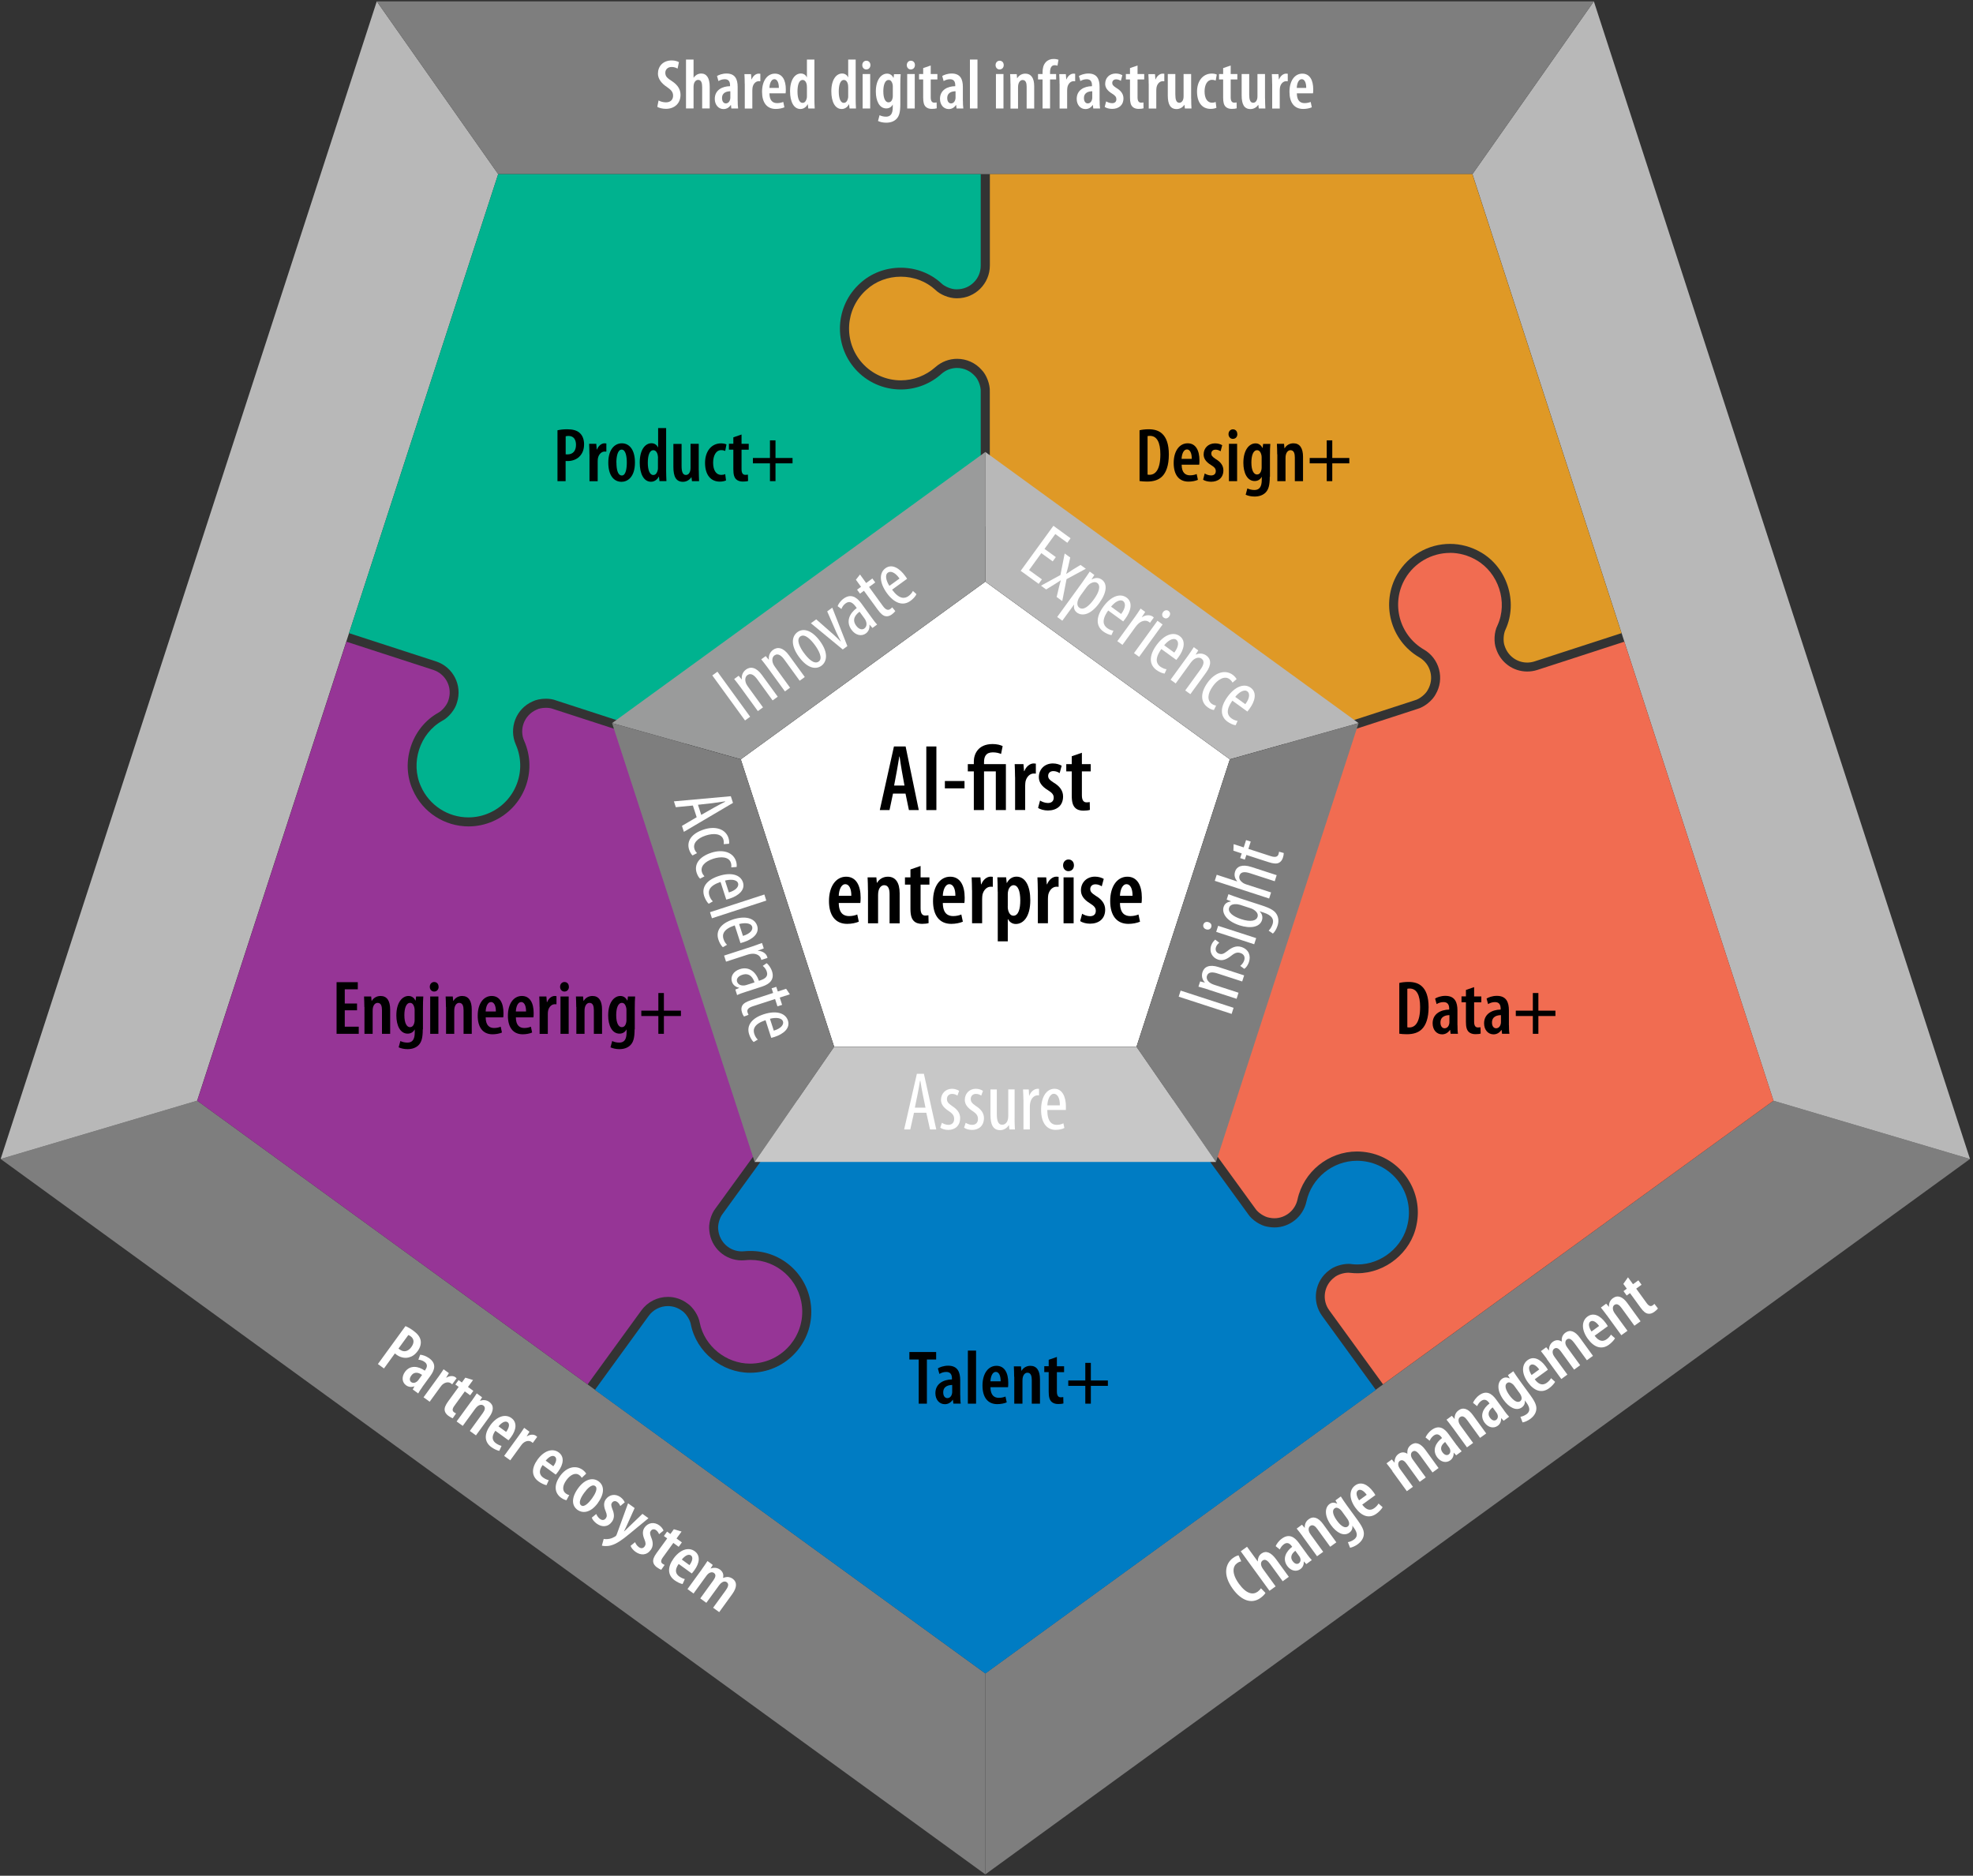 <?xml version="1.0" encoding="UTF-8"?><svg id="Layer_1" xmlns="http://www.w3.org/2000/svg" viewBox="0 0 334.66 318.15"><rect x="0" y="0" width="334.66" height="318.15" fill="#333333" stroke="none"/><defs><style>.cls-1{fill:#000;}.cls-1,.cls-2,.cls-3,.cls-4,.cls-5,.cls-6,.cls-7,.cls-8,.cls-9,.cls-10,.cls-11{stroke-width:0px;}.cls-2{fill:#9a9b9b;}.cls-3{fill:#007cc3;}.cls-4{fill:#f16c51;}.cls-5{fill:#df9926;}.cls-6{fill:#00b28f;}.cls-7{fill:#c7c7c7;}.cls-8{fill:#b8b8b8;}.cls-9{fill:#963596;}.cls-10{fill:#fff;}.cls-11{fill:#7e7e7e;}</style></defs><polygon class="cls-11" points=".11 196.58 33.44 186.69 167.13 283.83 167.13 317.92 .11 196.58"/><polygon class="cls-11" points="334.15 196.58 300.82 186.7 167.13 283.83 167.13 317.92 334.15 196.58"/><polygon class="cls-8" points="63.91 .23 84.5 29.53 33.44 186.69 .11 196.58 63.91 .23"/><polygon class="cls-8" points="270.35 .23 249.76 29.53 300.82 186.7 334.15 196.58 270.35 .23"/><polygon class="cls-11" points="63.91 .23 84.5 29.53 249.76 29.53 270.35 .23 63.91 .23"/><path class="cls-9" d="M33.44,186.69l66.23,48.12,9.12-12.55c1.04-1.43,2.72-2.29,4.49-2.29,1.18,0,2.3.37,3.25,1.06,1.01.65,1.98,2.13,2.17,3.36.79,3.92,4.46,6.9,8.52,6.9.31,0,.63-.02.94-.05,4.83-.49,8.36-4.82,7.87-9.64-.46-4.5-4.21-7.9-8.73-7.9-.3,0-.6.02-.9.05-.19.02-.38.03-.57.03-2.85,0-5.22-2.14-5.51-4.98-.19-1.18.27-2.89,1.06-3.86l14.93-20.55-18.29-56.28-24.2-7.86c-.34-.13-.76-.2-1.2-.2h0c-.62,0-1.22.12-1.61.32-2.07.91-2.99,3.29-2.09,5.31,2.3,5.21-.07,11.31-5.28,13.61-1.32.58-2.72.88-4.16.88-4.09,0-7.8-2.42-9.45-6.16-2.14-4.68-.23-10.56,4.26-13.09.74-.38,1.58-1.41,1.78-2.18.34-1.06.26-2.15-.23-3.11-.49-.96-1.32-1.66-2.33-2l-14.75-4.79-25.3,77.85Z"/><path class="cls-6" d="M84.5,29.53l-25.3,77.86,14.75,4.79c2.91.94,4.51,4.08,3.56,6.99-.3,1.16-1.41,2.54-2.52,3.1-3.79,2.14-5.41,7.13-3.59,11.12,1.41,3.19,4.57,5.25,8.05,5.25,1.22,0,2.41-.25,3.54-.75,2.15-.95,3.8-2.68,4.65-4.87s.79-4.58-.15-6.73c-1.23-2.8.04-6.08,2.83-7.31.57-.29,1.41-.47,2.27-.47.65,0,1.24.1,1.72.29l24.16,7.85,47.88-34.79v-25.44c.05-.84-.42-2.08-.99-2.64-.79-.88-1.88-1.37-3.02-1.37h0c-.99,0-1.94.36-2.67,1.02-1.89,1.7-4.34,2.63-6.88,2.63-2.94,0-5.74-1.25-7.7-3.44-3.79-4.25-3.43-10.78.81-14.58,1.84-1.69,4.29-2.63,6.88-2.63s5.04.94,6.89,2.64c.56.56,1.7,1.02,2.51,1.02.04,0,.08,0,.11,0,1.12,0,2.13-.42,2.89-1.18.76-.76,1.17-1.76,1.17-2.84v-15.51h-81.86Z"/><path class="cls-5" d="M167.9,29.53v15.51c0,3.06-2.49,5.55-5.54,5.55-.02,0-.09,0-.16,0-1.22,0-2.75-.62-3.57-1.45-1.54-1.41-3.62-2.21-5.83-2.21s-4.29.79-5.85,2.23c-3.62,3.24-3.93,8.81-.7,12.42,1.67,1.86,4.05,2.93,6.55,2.93,2.16,0,4.24-.8,5.86-2.24,1.02-.91,2.33-1.41,3.69-1.41,1.58,0,3.08.67,4.13,1.85.85.84,1.48,2.5,1.41,3.74v25.4l47.88,34.79,24.2-7.86c.82-.21,1.85-1.05,2.21-1.76.56-.97.71-2.05.43-3.08-.27-1.04-.94-1.9-1.86-2.44-4.92-2.86-6.59-9.19-3.73-14.12,1.84-3.17,5.27-5.13,8.93-5.13,1.81,0,3.61.49,5.18,1.4,4.48,2.53,6.39,8.41,4.25,13.1-.38.74-.45,2.07-.16,2.81.55,1.7,2.09,2.82,3.83,2.82.42,0,.84-.07,1.24-.2l14.75-4.79-25.3-77.86h-81.86Z"/><path class="cls-4" d="M245.95,93.78c-3.12,0-6.04,1.68-7.61,4.37-2.44,4.19-1.01,9.58,3.18,12.02,1.28.74,2.19,1.94,2.57,3.37.38,1.43.18,2.93-.57,4.21-.54,1.06-1.92,2.18-3.12,2.5l-24.16,7.85-18.29,56.28,14.96,20.59c.45.71,1.56,1.43,2.35,1.56.32.07.61.1.9.1,1.88,0,3.52-1.33,3.92-3.17,1.02-4.72,5.26-8.15,10.08-8.15.73,0,1.47.08,2.19.23,5.56,1.2,9.11,6.71,7.91,12.27-.94,4.64-5.25,8.15-10.03,8.15-.37,0-.75-.02-1.12-.06-.14-.02-.26-.03-.4-.03-.81,0-1.8.32-2.32.75-.9.66-1.47,1.59-1.64,2.65-.17,1.06.09,2.12.72,2.98l9.12,12.55,66.23-48.11-25.3-77.85-14.75,4.79c-.56.18-1.14.27-1.72.27-2.41,0-4.52-1.54-5.27-3.83-.44-1.11-.35-2.89.22-3.99,1.81-3.95.18-8.95-3.63-11.11-1.35-.78-2.88-1.2-4.42-1.2Z"/><path class="cls-3" d="M137.54,185.29l-14.96,20.59c-.53.65-.88,1.93-.75,2.72.22,2.1,1.93,3.65,4,3.65.14,0,.27,0,.41-.02.35-.04.71-.05,1.06-.05,5.31,0,9.72,3.99,10.26,9.28.58,5.66-3.56,10.74-9.23,11.32-.36.04-.74.06-1.11.06-4.78,0-9.09-3.51-10.03-8.16-.13-.82-.85-1.93-1.52-2.36-.73-.53-1.54-.79-2.39-.79-1.28,0-2.5.62-3.25,1.66l-9.12,12.55,66.23,48.11,66.23-48.11-9.12-12.55c-1.8-2.47-1.25-5.95,1.23-7.75.75-.62,2.11-1.07,3.26-1.07.21,0,.41.01.6.05.28.03.59.05.91.05,4.06,0,7.73-2.98,8.53-6.93,1.03-4.75-2-9.44-6.74-10.46-.61-.13-1.24-.2-1.86-.2-4.11,0-7.72,2.92-8.59,6.94-.55,2.53-2.83,4.37-5.42,4.37-.39,0-.79-.04-1.17-.12-1.18-.18-2.67-1.15-3.34-2.2l-14.93-20.55h-59.18Z"/><polygon class="cls-1" points="167.13 89.27 115.81 126.56 135.41 186.89 198.85 186.89 218.45 126.56 167.13 89.27"/><path class="cls-1" d="M155.82,230.59h-1.57v-1.27h4.54v1.27h-1.57v7.49h-1.39v-7.49Z"/><path class="cls-1" d="M162.88,236.63c0,.49.01,1.03.08,1.44h-1.25l-.08-.65h-.03c-.33.49-.79.75-1.34.75-.91,0-1.6-.75-1.6-1.87,0-1.62,1.38-2.31,2.81-2.33v-.17c0-.65-.26-1.1-.95-1.1-.46,0-.83.13-1.18.34l-.26-.94c.31-.2.97-.46,1.74-.46,1.64,0,2.05,1.12,2.05,2.46v2.52ZM161.51,234.91c-.55.01-1.52.16-1.52,1.26,0,.71.38.97.69.97.35,0,.68-.23.79-.73.03-.1.04-.21.04-.33v-1.18Z"/><path class="cls-1" d="M164.17,229.08h1.39v9h-1.39v-9Z"/><path class="cls-1" d="M168,235.28c.01,1.42.68,1.81,1.42,1.81.47,0,.86-.1,1.13-.22l.21.99c-.4.18-1.01.3-1.6.3-1.64,0-2.51-1.18-2.51-3.15,0-2.08,1-3.35,2.37-3.35s2,1.2,2,2.89c0,.36-.01.57-.04.74h-2.98ZM169.73,234.29c.01-1-.32-1.6-.82-1.6-.61,0-.88.86-.91,1.6h1.73Z"/><path class="cls-1" d="M172.02,233.53c0-.72-.03-1.22-.05-1.78h1.21l.07.75h.03c.3-.51.83-.84,1.5-.84,1.07,0,1.62.82,1.62,2.29v4.13h-1.39v-4c0-.64-.13-1.25-.74-1.25-.34,0-.65.26-.78.77-.04.14-.06.35-.06.58v3.9h-1.39v-4.55Z"/><path class="cls-1" d="M179.27,230.17v1.57h1.22v1h-1.22v3.29c0,.78.3.97.65.97.16,0,.29-.01.43-.04l.03,1.08c-.21.07-.52.1-.91.1-.44,0-.84-.12-1.12-.39-.31-.31-.47-.77-.47-1.72v-3.3h-.75v-1h.75v-1.09l1.39-.48Z"/><path class="cls-1" d="M185.03,231.16v2.99h2.89v.91h-2.89v3.02h-.94v-3.02h-2.89v-.91h2.89v-2.99h.94Z"/><path class="cls-1" d="M94.56,72.98c.44-.1,1.01-.17,1.63-.17.92,0,1.68.17,2.18.66.47.44.7,1.12.7,1.87,0,.88-.25,1.48-.65,1.95-.51.62-1.35.91-2.09.91-.14,0-.26,0-.39-.01v3.42h-1.38v-8.63ZM95.94,77.06c.1.01.19.01.34.01.91,0,1.42-.62,1.42-1.62,0-.82-.34-1.51-1.27-1.51-.2,0-.36.03-.48.06v3.06Z"/><path class="cls-1" d="M99.98,77.06c0-.58-.03-1.25-.05-1.78h1.21l.08.96h.04c.25-.64.77-1.05,1.29-1.05.13,0,.21.01.3.03v1.38c-.09-.01-.18-.01-.3-.01-.48,0-.96.4-1.12,1.09-.03.14-.05.36-.05.6v3.34h-1.39v-4.55Z"/><path class="cls-1" d="M107.7,78.44c0,2.55-1.31,3.28-2.27,3.28-1.34,0-2.25-1.12-2.25-3.25,0-2.29,1.12-3.28,2.3-3.28,1.33,0,2.22,1.17,2.22,3.25ZM104.56,78.44c0,1.07.18,2.21.92,2.21.69,0,.84-1.25.84-2.21,0-.91-.16-2.18-.87-2.18s-.9,1.27-.9,2.18Z"/><path class="cls-1" d="M112.99,72.61v7.29c0,.51.03,1.22.05,1.7h-1.18l-.09-.75h-.04c-.21.46-.7.86-1.31.86-1.22,0-1.91-1.34-1.91-3.25,0-2.21.95-3.28,1.98-3.28.52,0,.9.25,1.11.69h.03v-3.26h1.38ZM111.61,77.71c0-.13,0-.26-.03-.39-.05-.51-.34-.96-.75-.96-.7,0-.95,1-.95,2.13,0,1.26.34,2.08.92,2.08.26,0,.58-.13.75-.78.04-.12.05-.25.05-.4v-1.68Z"/><path class="cls-1" d="M118.53,79.76c0,.69.03,1.31.05,1.85h-1.21l-.08-.66h-.03c-.25.38-.75.77-1.42.77-1.16,0-1.62-.87-1.62-2.52v-3.91h1.39v3.74c0,.9.16,1.53.73,1.53.43,0,.65-.38.71-.62.05-.14.08-.34.08-.55v-4.11h1.39v4.49Z"/><path class="cls-1" d="M123.16,81.48c-.19.1-.6.21-1.07.21-1.51,0-2.5-1.12-2.5-3.19,0-1.9,1.04-3.3,2.72-3.3.38,0,.74.09.91.18l-.21,1.11c-.14-.07-.36-.14-.68-.14-.9,0-1.37.96-1.37,2.13,0,1.29.52,2.07,1.37,2.07.26,0,.48-.04.68-.14l.14,1.08Z"/><path class="cls-1" d="M125.78,73.71v1.57h1.22v1h-1.22v3.29c0,.78.3.97.65.97.16,0,.29-.01.43-.04l.03,1.08c-.21.07-.52.1-.91.1-.44,0-.84-.12-1.12-.39-.31-.31-.47-.77-.47-1.72v-3.3h-.75v-1h.75v-1.09l1.39-.48Z"/><path class="cls-1" d="M131.54,74.69v2.99h2.89v.91h-2.89v3.02h-.94v-3.02h-2.89v-.91h2.89v-2.99h.94Z"/><path class="cls-1" d="M193.28,72.98c.4-.1.96-.17,1.56-.17,1.01,0,1.74.25,2.26.73.72.64,1.16,1.78,1.16,3.54,0,1.88-.47,3.07-1.13,3.72-.58.6-1.44.88-2.57.88-.48,0-.96-.04-1.27-.09v-8.61ZM194.65,80.5c.12.03.25.03.34.03.96,0,1.83-.81,1.83-3.47,0-1.99-.56-3.13-1.77-3.13-.14,0-.29.01-.4.04v6.54Z"/><path class="cls-1" d="M200.43,78.81c.01,1.42.68,1.81,1.42,1.81.47,0,.86-.1,1.13-.22l.21.99c-.4.18-1.01.3-1.6.3-1.64,0-2.51-1.18-2.51-3.15,0-2.08,1-3.35,2.37-3.35s2,1.2,2,2.89c0,.36-.01.57-.04.74h-2.98ZM202.15,77.83c.01-1-.32-1.6-.82-1.6-.61,0-.88.86-.91,1.6h1.73Z"/><path class="cls-1" d="M204.34,80.3c.23.16.66.34,1.09.34.49,0,.79-.26.79-.73,0-.39-.18-.65-.77-1.01-.95-.57-1.29-1.17-1.29-1.82,0-1.08.79-1.88,1.94-1.88.51,0,.91.14,1.21.31l-.27,1.03c-.25-.16-.53-.27-.87-.27-.48,0-.71.31-.71.65s.16.55.75.94c.84.49,1.3,1.12,1.3,1.91,0,1.29-.9,1.94-2.09,1.94-.49,0-1.08-.14-1.35-.36l.27-1.03Z"/><path class="cls-1" d="M209.88,73.63c0,.48-.31.81-.77.81-.4,0-.73-.33-.73-.81s.34-.81.74-.81c.44,0,.75.31.75.81ZM208.45,81.61v-6.33h1.39v6.33h-1.39Z"/><path class="cls-1" d="M215.38,80.86c0,1.5-.23,2.18-.7,2.67-.43.44-1.07.69-1.88.69-.57,0-1.11-.12-1.51-.31l.29-1.07c.29.14.69.27,1.2.27.83,0,1.24-.53,1.24-1.72v-.49h-.03c-.22.44-.66.69-1.17.69-1.29,0-1.92-1.42-1.92-3.09,0-2.2,1-3.3,2.07-3.3.58,0,.95.35,1.17.77h.03l.08-.68h1.22c-.04.52-.06,1.13-.06,1.99v3.59ZM214,77.54c0-.17-.03-.34-.07-.47-.09-.34-.29-.71-.7-.71-.66,0-.97.9-.97,2.09,0,1.38.42,2.03.95,2.03.26,0,.56-.13.71-.65.06-.17.08-.36.08-.53v-1.75Z"/><path class="cls-1" d="M216.64,77.06c0-.72-.03-1.22-.05-1.78h1.21l.07.75h.03c.3-.51.83-.84,1.5-.84,1.07,0,1.62.82,1.62,2.29v4.13h-1.39v-4c0-.64-.13-1.25-.74-1.25-.34,0-.65.26-.78.77-.04.14-.06.35-.06.58v3.9h-1.39v-4.55Z"/><path class="cls-1" d="M225.98,74.69v2.99h2.89v.91h-2.89v3.02h-.94v-3.02h-2.89v-.91h2.89v-2.99h.94Z"/><path class="cls-1" d="M60.56,171.36h-2.08v2.78h2.37v1.21h-3.76v-8.76h3.6v1.21h-2.21v2.41h2.08v1.16Z"/><path class="cls-1" d="M61.8,170.8c0-.72-.03-1.22-.05-1.78h1.21l.07.75h.03c.3-.51.83-.84,1.5-.84,1.07,0,1.62.82,1.62,2.29v4.13h-1.39v-4c0-.64-.13-1.25-.74-1.25-.34,0-.65.26-.78.77-.04.14-.06.35-.06.58v3.9h-1.39v-4.55Z"/><path class="cls-1" d="M71.71,174.59c0,1.5-.23,2.18-.7,2.67-.43.44-1.07.69-1.88.69-.57,0-1.11-.12-1.51-.31l.29-1.07c.29.14.69.27,1.2.27.83,0,1.24-.53,1.24-1.72v-.49h-.03c-.22.44-.66.69-1.17.69-1.29,0-1.92-1.42-1.92-3.09,0-2.2,1-3.3,2.07-3.3.58,0,.95.35,1.17.77h.03l.08-.68h1.22c-.04.52-.06,1.13-.06,1.99v3.59ZM70.33,171.28c0-.17-.03-.34-.07-.47-.09-.34-.29-.71-.7-.71-.66,0-.97.9-.97,2.09,0,1.38.42,2.03.95,2.03.26,0,.56-.13.71-.65.06-.17.08-.36.08-.53v-1.75Z"/><path class="cls-1" d="M74.4,167.37c0,.48-.31.81-.77.81-.4,0-.73-.33-.73-.81s.34-.81.74-.81c.44,0,.75.31.75.81ZM72.97,175.35v-6.33h1.39v6.33h-1.39Z"/><path class="cls-1" d="M75.64,170.8c0-.72-.03-1.22-.05-1.78h1.21l.07.75h.03c.3-.51.83-.84,1.5-.84,1.07,0,1.62.82,1.62,2.29v4.13h-1.39v-4c0-.64-.13-1.25-.74-1.25-.34,0-.65.26-.78.77-.04.14-.06.35-.06.58v3.9h-1.39v-4.55Z"/><path class="cls-1" d="M82.38,172.55c.01,1.42.68,1.81,1.42,1.81.47,0,.86-.1,1.13-.22l.21.99c-.4.18-1.01.3-1.6.3-1.64,0-2.51-1.18-2.51-3.15,0-2.08,1-3.35,2.37-3.35s2,1.2,2,2.89c0,.36-.01.57-.04.74h-2.98ZM84.11,171.56c.01-1-.32-1.6-.82-1.6-.61,0-.88.86-.91,1.6h1.73Z"/><path class="cls-1" d="M87.5,172.55c.01,1.42.68,1.81,1.42,1.81.47,0,.86-.1,1.13-.22l.21.99c-.4.18-1.01.3-1.6.3-1.64,0-2.51-1.18-2.51-3.15,0-2.08,1-3.35,2.37-3.35s2,1.2,2,2.89c0,.36-.01.57-.04.74h-2.98ZM89.23,171.56c.01-1-.32-1.6-.82-1.6-.61,0-.88.86-.91,1.6h1.73Z"/><path class="cls-1" d="M91.52,170.8c0-.58-.03-1.25-.05-1.78h1.21l.08.96h.04c.25-.64.77-1.05,1.29-1.05.13,0,.21.01.3.03v1.38c-.09-.01-.18-.01-.3-.01-.48,0-.96.4-1.12,1.09-.03.14-.05.36-.05.6v3.34h-1.39v-4.55Z"/><path class="cls-1" d="M96.5,167.37c0,.48-.31.81-.77.81-.4,0-.73-.33-.73-.81s.34-.81.74-.81c.44,0,.75.31.75.81ZM95.07,175.35v-6.33h1.39v6.33h-1.39Z"/><path class="cls-1" d="M97.74,170.8c0-.72-.03-1.22-.05-1.78h1.21l.07.75h.03c.3-.51.83-.84,1.5-.84,1.07,0,1.62.82,1.62,2.29v4.13h-1.39v-4c0-.64-.13-1.25-.74-1.25-.34,0-.65.26-.78.77-.04.14-.06.35-.06.58v3.9h-1.39v-4.55Z"/><path class="cls-1" d="M107.64,174.59c0,1.5-.23,2.18-.7,2.67-.43.44-1.07.69-1.88.69-.57,0-1.11-.12-1.51-.31l.29-1.07c.29.14.69.27,1.2.27.83,0,1.24-.53,1.24-1.72v-.49h-.03c-.22.44-.66.69-1.17.69-1.29,0-1.92-1.42-1.92-3.09,0-2.2,1-3.3,2.07-3.3.58,0,.95.35,1.17.77h.03l.08-.68h1.22c-.04.52-.06,1.13-.06,1.99v3.59ZM106.26,171.28c0-.17-.03-.34-.07-.47-.09-.34-.29-.71-.7-.71-.66,0-.97.9-.97,2.09,0,1.38.42,2.03.95,2.03.26,0,.56-.13.71-.65.06-.17.08-.36.08-.53v-1.75Z"/><path class="cls-1" d="M112.61,168.43v2.99h2.89v.91h-2.89v3.02h-.94v-3.02h-2.89v-.91h2.89v-2.99h.94Z"/><path class="cls-1" d="M237.34,166.72c.4-.1.96-.17,1.56-.17,1.01,0,1.74.25,2.26.73.72.64,1.16,1.78,1.16,3.54,0,1.88-.47,3.07-1.13,3.72-.58.6-1.44.88-2.57.88-.48,0-.96-.04-1.27-.09v-8.61ZM238.71,174.24c.12.03.25.03.34.03.96,0,1.83-.81,1.83-3.47,0-1.99-.56-3.13-1.77-3.13-.14,0-.29.01-.4.04v6.54Z"/><path class="cls-1" d="M247.22,173.9c0,.49.01,1.03.08,1.44h-1.25l-.08-.65h-.03c-.33.49-.79.75-1.34.75-.91,0-1.6-.75-1.6-1.87,0-1.62,1.38-2.31,2.81-2.33v-.17c0-.65-.26-1.1-.95-1.1-.46,0-.83.13-1.18.34l-.26-.94c.31-.2.97-.46,1.74-.46,1.64,0,2.05,1.12,2.05,2.46v2.52ZM245.85,172.18c-.55.01-1.52.16-1.52,1.26,0,.71.38.97.69.97.35,0,.68-.23.79-.73.03-.1.04-.21.04-.33v-1.18Z"/><path class="cls-1" d="M250.04,167.44v1.57h1.22v1h-1.22v3.29c0,.78.3.97.65.97.16,0,.29-.01.43-.04l.03,1.08c-.21.07-.52.1-.91.1-.44,0-.84-.12-1.12-.39-.31-.31-.47-.77-.47-1.72v-3.3h-.75v-1h.75v-1.09l1.39-.48Z"/><path class="cls-1" d="M255.95,173.9c0,.49.01,1.03.08,1.44h-1.25l-.08-.65h-.03c-.33.49-.79.75-1.34.75-.91,0-1.6-.75-1.6-1.87,0-1.62,1.38-2.31,2.81-2.33v-.17c0-.65-.26-1.1-.95-1.1-.46,0-.83.13-1.18.34l-.26-.94c.31-.2.97-.46,1.74-.46,1.64,0,2.05,1.12,2.05,2.46v2.52ZM254.59,172.18c-.55.01-1.52.16-1.52,1.26,0,.71.38.97.69.97.35,0,.68-.23.79-.73.03-.1.04-.21.04-.33v-1.18Z"/><path class="cls-1" d="M260.94,168.43v2.99h2.89v.91h-2.89v3.02h-.94v-3.02h-2.89v-.91h2.89v-2.99h.94Z"/><polygon class="cls-10" points="167.13 98.65 125.65 128.79 141.49 177.55 192.77 177.55 208.61 128.79 167.13 98.65"/><polygon class="cls-2" points="103.82 122.65 125.65 128.79 167.13 98.65 167.13 76.66 103.82 122.65"/><polygon class="cls-8" points="230.44 122.65 208.61 128.79 167.13 98.65 167.13 76.66 230.44 122.65"/><path class="cls-10" d="M121.69,113.93l5.55,7.64-.87.63-5.55-7.64.87-.63Z"/><path class="cls-10" d="M125.6,116.55c-.47-.65-.74-.95-1.07-1.38l.76-.55.52.62.02-.02c-.08-.62.14-1.24.71-1.66.76-.55,1.74-.4,2.7.93l2.68,3.68-.87.63-2.57-3.54c-.47-.65-1.07-1.21-1.71-.75-.36.26-.49.83-.18,1.5.08.15.19.33.32.51l2.51,3.46-.87.63-2.96-4.07Z"/><path class="cls-10" d="M130.19,113.21c-.47-.65-.74-.95-1.07-1.38l.76-.55.52.62.02-.02c-.08-.62.14-1.24.71-1.66.76-.55,1.74-.4,2.7.93l2.68,3.68-.87.63-2.57-3.54c-.47-.65-1.07-1.21-1.71-.75-.36.26-.49.83-.18,1.5.08.15.19.33.32.51l2.51,3.46-.87.63-2.96-4.07Z"/><path class="cls-10" d="M139.1,108.76c1.54,2.12,1.07,3.55.23,4.16-.99.72-2.43.4-3.83-1.53-1.46-2.01-1.17-3.5-.23-4.18.97-.71,2.43-.37,3.83,1.55ZM136.37,110.75c.66.91,1.71,2.03,2.51,1.45.75-.54-.04-1.94-.66-2.79-.61-.84-1.7-2.02-2.47-1.46-.78.57,0,1.97.62,2.81Z"/><path class="cls-10" d="M138.45,105.05l2.93,2.58c.35.32.8.74,1.21,1.17l.03-.02c-.27-.49-.52-1.02-.75-1.5l-1.56-3.58.86-.63,2.56,6.52-.78.57-5.41-4.45.91-.66Z"/><path class="cls-10" d="M147.98,106.5l-.48-.54-.03.02c.07.59-.14,1.12-.6,1.46-.74.54-1.76.32-2.44-.62-1-1.37-.34-2.78.89-3.69l-.12-.17c-.54-.74-1.09-1.12-1.78-.61-.34.25-.56.58-.7.94l-.64-.47c.1-.33.47-.9,1.02-1.29,1.1-.8,2.1-.42,3,.82l1.72,2.37c.3.42.65.9.96,1.21l-.79.58ZM145.8,103.76c-.45.33-1.45,1.17-.58,2.36.52.71,1.07.71,1.38.49.39-.28.51-.8.21-1.42-.05-.12-.13-.23-.2-.32l-.81-1.11Z"/><path class="cls-10" d="M145.87,97.44l1.05,1.45,1.05-.77.49.67-1.05.77,2.36,3.25c.52.71.92.72,1.24.49.14-.1.24-.19.33-.29l.52.64c-.12.17-.3.35-.58.56-.34.25-.71.38-1.1.3-.4-.09-.78-.39-1.33-1.14l-2.31-3.17-.67.49-.49-.67.67-.49-.87-1.2.69-.88Z"/><path class="cls-10" d="M151.31,100.01c1.23,1.67,2.15,1.55,2.79,1.09.37-.27.62-.59.75-.87l.6.55c-.18.39-.58.82-1.01,1.13-1.31.96-2.78.37-4-1.3-1.29-1.78-1.35-3.43-.25-4.23,1.12-.82,2.42.04,3.33,1.29.15.21.26.35.34.5l-2.55,1.85ZM152.57,98.12c-.78-1.12-1.55-1.3-1.97-.99-.57.41-.25,1.46.26,2.24l1.71-1.24Z"/><path class="cls-10" d="M178.55,95.21l-1.92-1.39-2.08,2.87,2.18,1.58-.55.76-3.05-2.21,5.55-7.64,2.91,2.12-.55.76-2.04-1.48-1.83,2.52,1.92,1.39-.54.74Z"/><path class="cls-10" d="M181.54,94.54l-.35,1.55c-.1.42-.22.81-.34,1.23l.02.02c.38-.26.73-.49,1.06-.7l1.35-.82.9.65-3.27,1.76-.73,3.72-.95-.69.38-1.61c.09-.39.19-.74.32-1.2l-.02-.02c-.35.25-.69.45-1.05.68l-1.41.87-.88-.64,3.3-1.81.72-3.65.94.68Z"/><path class="cls-10" d="M183.64,98.69c.61-.84.93-1.35,1.2-1.74l.78.57-.46.74.02.02c.72-.38,1.3-.27,1.73.05.95.69.85,2.17-.46,3.97-1.47,2.03-2.91,2.23-3.77,1.61-.51-.37-.57-.91-.49-1.33l-.02-.02-1.98,2.72-.87-.63,4.32-5.95ZM183.24,101.08c-.12.17-.24.33-.3.48-.4.91-.11,1.34.13,1.51.72.53,1.68-.31,2.48-1.42.82-1.13,1.24-2.28.55-2.78-.4-.29-1.11-.04-1.53.41-.12.12-.22.26-.33.4l-1.01,1.39Z"/><path class="cls-10" d="M187.98,103.54c-1.21,1.69-.81,2.53-.18,2.99.37.27.76.41,1.06.44l-.33.75c-.43-.05-.96-.3-1.39-.61-1.32-.96-1.21-2.53,0-4.2,1.29-1.78,2.85-2.35,3.95-1.55,1.12.81.71,2.32-.2,3.56-.15.2-.26.35-.37.48l-2.55-1.85ZM190.17,104.14c.82-1.08.76-1.87.34-2.18-.57-.41-1.47.21-2.05.94l1.71,1.24Z"/><path class="cls-10" d="M192.49,104.67c.34-.46.7-1.03.98-1.45l.78.57-.58.89.02.02c.56-.39,1.34-.48,1.85-.11.07.05.12.1.17.14l-.65.9c-.05-.05-.1-.09-.17-.14-.56-.4-1.33-.19-1.89.38-.13.13-.26.29-.4.47l-2.21,3.04-.87-.63,2.96-4.07Z"/><path class="cls-10" d="M192.35,110.78l3.98-5.49.87.63-3.98,5.49-.87-.63ZM198.31,104.57c-.24.35-.62.42-.94.18-.28-.21-.33-.59-.09-.93.25-.34.64-.4.92-.2.32.23.36.61.11.95Z"/><path class="cls-10" d="M196.99,110.08c-1.21,1.69-.81,2.53-.18,2.99.37.27.76.41,1.06.44l-.33.74c-.43-.05-.96-.3-1.39-.61-1.31-.96-1.21-2.53,0-4.2,1.29-1.78,2.85-2.35,3.95-1.55,1.12.81.71,2.32-.2,3.56-.15.2-.26.35-.37.48l-2.55-1.85ZM199.18,110.69c.82-1.08.76-1.87.34-2.18-.57-.41-1.47.21-2.05.94l1.71,1.24Z"/><path class="cls-10" d="M201.51,111.22c.47-.65.67-1,.98-1.45l.76.55-.43.69.02.02c.56-.27,1.22-.25,1.8.17.76.55.91,1.53-.05,2.86l-2.68,3.68-.87-.63,2.57-3.54c.47-.65.82-1.39.19-1.86-.36-.26-.94-.21-1.48.29-.12.12-.26.28-.39.46l-2.51,3.46-.87-.63,2.96-4.07Z"/><path class="cls-10" d="M205.91,120.43c-.28-.03-.67-.17-1.06-.46-1.2-.87-1.31-2.42.01-4.23,1.14-1.58,2.87-2.28,4.24-1.28.29.21.55.52.65.73l-.69.59c-.07-.14-.23-.39-.52-.6-.87-.63-2.03.12-2.81,1.2-.93,1.28-1,2.4-.2,2.99.24.17.47.26.74.31l-.37.75Z"/><path class="cls-10" d="M209.04,118.84c-1.21,1.69-.81,2.53-.18,2.99.37.27.76.41,1.06.44l-.33.74c-.43-.05-.96-.3-1.39-.61-1.31-.96-1.21-2.53,0-4.2,1.29-1.78,2.85-2.35,3.95-1.55,1.12.82.71,2.31-.2,3.56-.15.2-.26.35-.37.48l-2.55-1.85ZM211.23,119.44c.82-1.08.76-1.88.34-2.18-.57-.41-1.47.21-2.05.94l1.71,1.24Z"/><polygon class="cls-11" points="128 197.08 141.49 177.55 125.65 128.79 103.82 122.65 128 197.08"/><polygon class="cls-11" points="206.26 197.08 192.77 177.55 208.61 128.79 230.44 122.65 206.26 197.08"/><path class="cls-10" d="M200.26,168.02l8.98,2.92-.33,1.03-8.98-2.92.33-1.03Z"/><path class="cls-10" d="M204.96,167.84c-.76-.25-1.16-.33-1.68-.49l.29-.89.79.2v-.03c-.42-.45-.61-1.08-.39-1.76.29-.89,1.17-1.34,2.73-.84l4.33,1.41-.33,1.03-4.16-1.35c-.76-.25-1.58-.35-1.82.4-.14.43.09.96.74,1.31.15.08.35.16.56.23l4.06,1.32-.33,1.03-4.78-1.55Z"/><path class="cls-10" d="M210.37,163.83c.22-.18.54-.52.67-.93.19-.59-.05-1.06-.62-1.25-.49-.16-.88-.09-1.53.42-.82.66-1.51.94-2.26.7-1.04-.34-1.53-1.35-1.21-2.35.17-.51.46-.84.71-1.05l.68.53c-.24.19-.45.43-.56.76-.18.56.13.97.54,1.1.44.14.73.06,1.38-.44.72-.59,1.5-.99,2.39-.7,1.29.42,1.63,1.5,1.29,2.55-.16.48-.47.95-.79,1.16l-.69-.5Z"/><path class="cls-10" d="M204.99,156.42c.4.12.59.46.46.84-.11.33-.46.5-.86.37s-.58-.48-.47-.82c.12-.37.47-.53.87-.4ZM212.74,160.16l-6.45-2.1.33-1.03,6.45,2.09-.33,1.03Z"/><path class="cls-10" d="M208.37,151.67c.45.16,1.01.39,1.99.71l3.61,1.17c1.69.55,2.26.97,2.59,1.55.31.53.37,1.22.13,1.94-.18.55-.48,1.04-.78,1.31l-.72-.5c.21-.21.5-.59.67-1.11.26-.81-.08-1.48-1.54-1.96l-.65-.21v.03c.42.39.55.95.38,1.49-.37,1.15-1.91,1.47-3.8.86-2.37-.77-3.01-2.17-2.7-3.12.22-.69.78-.87,1.23-.93v-.03s-.71-.29-.71-.29l.3-.92ZM210.25,153.46c-.16-.05-.34-.09-.48-.1-.48-.02-1.1.03-1.29.61-.24.75.63,1.47,2.05,1.93,1.65.54,2.57.26,2.77-.37.1-.31.08-.75-.62-1.22-.18-.12-.38-.2-.56-.26l-1.87-.61Z"/><path class="cls-10" d="M206.05,149.4l.33-1.03,3.46,1.13v-.03c-.17-.21-.31-.47-.38-.72-.07-.29-.08-.57.04-.94.26-.81,1.14-1.29,2.77-.76l4.28,1.39-.33,1.03-4.16-1.35c-.79-.26-1.59-.33-1.81.37-.16.48.07.95.7,1.33.14.07.32.15.48.2l4.17,1.35-.33,1.03-9.22-3Z"/><path class="cls-10" d="M209.25,143.18l1.71.55.4-1.24.79.25-.4,1.24,3.82,1.24c.84.27,1.17.04,1.29-.33.05-.16.08-.3.09-.43l.8.22c0,.21-.03.46-.14.79-.13.4-.35.72-.72.89-.37.16-.86.15-1.75-.14l-3.73-1.21-.26.79-.79-.26.26-.79-1.41-.46.04-1.12Z"/><path class="cls-10" d="M117.52,136.63l-2.89.28-.32-.99,9.65-.87.37,1.13-8.33,4.91-.33-1.01,2.5-1.47-.65-1.99ZM118.95,138.21l2.13-1.21c.6-.34,1.3-.7,1.93-1.03l-.02-.05c-.71.11-1.53.23-2.17.31l-2.43.27.55,1.71Z"/><path class="cls-10" d="M117.48,145.1c-.21-.18-.44-.54-.59-.99-.46-1.41.37-2.73,2.5-3.42,1.85-.6,3.66-.16,4.18,1.45.11.35.14.75.09.97l-.9.07c.02-.15.04-.46-.06-.79-.33-1.03-1.71-1.09-2.98-.68-1.5.49-2.22,1.36-1.92,2.3.09.28.23.48.42.69l-.74.39Z"/><path class="cls-10" d="M118.76,149.04c-.21-.18-.44-.54-.59-.99-.46-1.41.37-2.73,2.5-3.42,1.85-.6,3.66-.16,4.18,1.45.11.35.14.75.09.97l-.9.07c.02-.15.04-.46-.07-.79-.33-1.03-1.71-1.09-2.98-.68-1.51.49-2.23,1.36-1.92,2.3.09.28.23.48.42.69l-.74.39Z"/><path class="cls-10" d="M122.22,149.59c-1.97.65-2.14,1.56-1.9,2.31.14.44.37.78.6.98l-.71.41c-.32-.29-.6-.81-.77-1.31-.5-1.55.5-2.76,2.48-3.4,2.09-.68,3.68-.22,4.1,1.07.43,1.32-.79,2.29-2.25,2.77-.24.08-.41.13-.58.17l-.97-3ZM123.64,151.37c1.3-.39,1.71-1.07,1.55-1.56-.22-.67-1.31-.69-2.21-.45l.65,2.01Z"/><path class="cls-10" d="M129.65,151.72l.33,1.03-9.22,3-.33-1.03,9.22-3Z"/><path class="cls-10" d="M124.62,156.96c-1.97.65-2.14,1.57-1.9,2.31.14.44.37.78.6.98l-.71.41c-.32-.29-.6-.81-.76-1.31-.5-1.54.5-2.76,2.48-3.4,2.09-.68,3.68-.23,4.1,1.07.43,1.32-.79,2.29-2.25,2.77-.24.08-.41.13-.58.17l-.97-3ZM126.03,158.74c1.3-.39,1.71-1.07,1.55-1.56-.22-.67-1.31-.69-2.21-.45l.65,2.01Z"/><path class="cls-10" d="M127.6,160.53c.55-.18,1.17-.43,1.65-.59l.3.92-1,.38v.03c.69.01,1.37.39,1.57.99.03.08.03.15.06.22l-1.05.34c0-.07-.03-.14-.06-.22-.21-.65-.97-.94-1.75-.8-.18.03-.39.08-.6.15l-3.57,1.16-.33-1.03,4.78-1.55Z"/><path class="cls-10" d="M124.7,167.86l.66-.29v-.04c-.6-.12-1.04-.48-1.21-1.02-.28-.87.23-1.77,1.34-2.13,1.61-.52,2.75.53,3.24,1.98l.2-.07c.87-.28,1.4-.69,1.13-1.5-.13-.4-.38-.72-.68-.96l.65-.46c.29.2.71.73.92,1.37.42,1.29-.25,2.13-1.7,2.6l-2.78.9c-.49.16-1.05.34-1.44.54l-.3-.93ZM127.98,166.63c-.17-.53-.67-1.74-2.07-1.29-.84.27-1.01.8-.89,1.16.15.45.61.73,1.28.64.13-.01.26-.06.37-.09l1.31-.42Z"/><path class="cls-10" d="M133.97,168.65l-1.71.55.4,1.24-.79.25-.4-1.24-3.82,1.24c-.84.27-.97.65-.85,1.03.05.16.11.29.17.4l-.77.3c-.13-.17-.25-.39-.35-.73-.13-.4-.14-.79.06-1.14.21-.35.61-.62,1.5-.92l3.73-1.21-.26-.79.79-.25.26.79,1.41-.46.63.93Z"/><path class="cls-10" d="M129.84,173.04c-1.97.65-2.14,1.57-1.9,2.31.14.44.37.78.6.98l-.71.41c-.32-.29-.6-.8-.76-1.31-.5-1.54.5-2.76,2.48-3.4,2.09-.68,3.68-.22,4.1,1.07.43,1.32-.79,2.29-2.25,2.77-.24.08-.41.13-.58.17l-.97-3ZM131.26,174.81c1.3-.39,1.71-1.07,1.55-1.56-.22-.67-1.31-.69-2.21-.45l.65,2.01Z"/><polygon class="cls-7" points="128 197.08 141.49 177.55 192.77 177.55 206.26 197.08 128 197.08"/><path class="cls-10" d="M155.03,188.74l-.63,2.83h-1.04l2.16-9.44h1.19l2.1,9.44h-1.06l-.63-2.83h-2.09ZM156.98,187.87l-.49-2.4c-.14-.67-.27-1.46-.38-2.16h-.06c-.11.71-.25,1.53-.38,2.16l-.49,2.4h1.79Z"/><path class="cls-10" d="M159.76,190.44c.24.15.66.35,1.09.35.62,0,.99-.38.99-.98,0-.52-.18-.87-.87-1.33-.88-.57-1.36-1.15-1.36-1.93,0-1.09.81-1.88,1.86-1.88.53,0,.94.18,1.22.35l-.29.81c-.25-.17-.55-.29-.9-.29-.59,0-.88.42-.88.85,0,.46.17.71.84,1.18.78.5,1.4,1.12,1.4,2.06,0,1.36-.92,2.02-2.03,2.02-.5,0-1.05-.15-1.34-.39l.27-.81Z"/><path class="cls-10" d="M163.8,190.44c.24.15.66.35,1.09.35.62,0,.99-.38.99-.98,0-.52-.18-.87-.87-1.33-.88-.57-1.36-1.15-1.36-1.93,0-1.09.81-1.88,1.86-1.88.53,0,.94.18,1.22.35l-.29.81c-.25-.17-.55-.29-.9-.29-.59,0-.88.42-.88.85,0,.46.17.71.84,1.18.78.5,1.4,1.12,1.4,2.06,0,1.36-.92,2.02-2.03,2.02-.5,0-1.05-.15-1.34-.39l.27-.81Z"/><path class="cls-10" d="M172.09,189.72c0,.76.04,1.34.06,1.85h-.94l-.07-.71h-.03c-.21.34-.73.83-1.46.83-1.19,0-1.65-.92-1.65-2.61v-4.29h1.08v4.13c0,1.06.17,1.85.91,1.85.63,0,.91-.59.97-.9.04-.18.06-.39.06-.62v-4.47h1.08v4.93Z"/><path class="cls-10" d="M173.59,186.54c0-.58-.04-1.25-.06-1.75h.97l.06,1.06h.03c.22-.64.8-1.18,1.43-1.18.08,0,.15.01.22.01v1.11c-.07-.01-.14-.01-.22-.01-.69,0-1.19.63-1.3,1.42-.03.18-.04.39-.04.62v3.75h-1.08v-5.03Z"/><path class="cls-10" d="M177.64,188.27c.01,2.07.83,2.52,1.61,2.52.46,0,.85-.11,1.12-.27l.17.8c-.38.21-.95.32-1.48.32-1.62,0-2.47-1.33-2.47-3.4,0-2.2.92-3.57,2.28-3.57s1.93,1.46,1.93,3c0,.25,0,.43-.01.6h-3.15ZM179.77,187.48c.03-1.36-.49-1.96-1.01-1.96-.7,0-1.07,1.04-1.11,1.96h2.12Z"/><path class="cls-10" d="M111.7,17.04c.3.18.83.32,1.25.32.79,0,1.22-.46,1.22-1.13s-.4-1.02-1.05-1.48c-.9-.58-1.52-1.38-1.52-2.25,0-1.26.85-2.25,2.36-2.25.52,0,.98.16,1.2.29l-.23,1.1c-.23-.14-.56-.28-1-.28-.73,0-1.08.49-1.08.98,0,.62.32.91,1.15,1.44,1.02.67,1.43,1.45,1.43,2.31,0,1.45-1.03,2.37-2.48,2.37-.6,0-1.21-.17-1.46-.34l.22-1.1Z"/><path class="cls-10" d="M116.36,10.1h1.28v3.08h.02c.13-.2.31-.37.5-.49.22-.13.48-.22.78-.22.92,0,1.44.77,1.44,2.24v3.68h-1.28v-3.63c0-.64-.13-1.21-.67-1.21-.33,0-.61.22-.74.72-.02.11-.05.3-.05.43v3.69h-1.28v-8.3Z"/><path class="cls-10" d="M125.13,17.07c0,.46.01.95.07,1.33h-1.15l-.07-.6h-.02c-.3.46-.73.7-1.24.7-.84,0-1.48-.7-1.48-1.73,0-1.5,1.27-2.14,2.59-2.15v-.16c0-.6-.24-1.02-.88-1.02-.42,0-.77.12-1.09.31l-.24-.86c.29-.18.9-.42,1.61-.42,1.51,0,1.89,1.03,1.89,2.27v2.33ZM123.87,15.48c-.5.01-1.4.14-1.4,1.16,0,.66.35.9.64.9.32,0,.62-.22.73-.67.02-.1.04-.19.04-.3v-1.09Z"/><path class="cls-10" d="M126.32,14.21c0-.54-.02-1.15-.05-1.64h1.12l.07.89h.04c.23-.59.71-.97,1.19-.97.12,0,.19.01.28.02v1.27c-.08-.01-.17-.01-.28-.01-.44,0-.89.37-1.03,1.01-.02.13-.05.34-.05.55v3.08h-1.28v-4.2Z"/><path class="cls-10" d="M130.51,15.82c.01,1.31.62,1.67,1.31,1.67.43,0,.79-.1,1.04-.2l.19.91c-.37.17-.94.28-1.47.28-1.51,0-2.32-1.09-2.32-2.9,0-1.92.92-3.09,2.18-3.09s1.85,1.1,1.85,2.66c0,.34-.01.53-.04.68h-2.75ZM132.11,14.91c.01-.92-.3-1.48-.76-1.48-.56,0-.82.79-.84,1.48h1.59Z"/><path class="cls-10" d="M138.14,10.1v6.73c0,.47.02,1.13.05,1.57h-1.09l-.08-.7h-.04c-.19.42-.65.79-1.21.79-1.13,0-1.76-1.23-1.76-3,0-2.04.88-3.02,1.82-3.02.48,0,.83.23,1.02.64h.02v-3.01h1.27ZM136.87,14.81c0-.12,0-.24-.02-.36-.05-.47-.31-.89-.7-.89-.65,0-.88.92-.88,1.97,0,1.16.31,1.92.85,1.92.24,0,.54-.12.7-.72.04-.11.05-.23.05-.37v-1.55Z"/><path class="cls-10" d="M145.14,10.1v6.73c0,.47.02,1.13.05,1.57h-1.09l-.08-.7h-.04c-.19.42-.65.79-1.21.79-1.13,0-1.76-1.23-1.76-3,0-2.04.88-3.02,1.82-3.02.48,0,.83.23,1.02.64h.02v-3.01h1.27ZM143.87,14.81c0-.12,0-.24-.02-.36-.05-.47-.31-.89-.7-.89-.65,0-.88.92-.88,1.97,0,1.16.31,1.92.85,1.92.24,0,.54-.12.7-.72.04-.11.05-.23.05-.37v-1.55Z"/><path class="cls-10" d="M147.64,11.04c0,.44-.29.74-.71.74-.37,0-.67-.3-.67-.74s.31-.74.68-.74c.41,0,.7.29.7.74ZM146.32,18.4v-5.84h1.28v5.84h-1.28Z"/><path class="cls-10" d="M152.71,17.71c0,1.38-.22,2.02-.65,2.46-.4.41-.98.64-1.74.64-.53,0-1.02-.11-1.39-.29l.26-.98c.26.13.64.25,1.1.25.77,0,1.14-.49,1.14-1.58v-.46h-.02c-.2.41-.61.64-1.08.64-1.19,0-1.77-1.31-1.77-2.85,0-2.03.92-3.05,1.91-3.05.54,0,.88.32,1.08.71h.02l.07-.62h1.13c-.04.48-.06,1.04-.06,1.83v3.31ZM151.44,14.65c0-.16-.02-.31-.06-.43-.08-.31-.26-.66-.65-.66-.61,0-.9.83-.9,1.93,0,1.27.38,1.87.88,1.87.24,0,.52-.12.66-.6.06-.16.07-.34.07-.49v-1.62Z"/><path class="cls-10" d="M155.19,11.04c0,.44-.29.74-.71.74-.37,0-.67-.3-.67-.74s.31-.74.68-.74c.41,0,.7.29.7.74ZM153.88,18.4v-5.84h1.28v5.84h-1.28Z"/><path class="cls-10" d="M157.87,11.11v1.45h1.13v.92h-1.13v3.03c0,.72.28.9.6.9.14,0,.26-.01.4-.04l.02,1c-.19.06-.48.1-.84.1-.41,0-.78-.11-1.03-.36-.29-.29-.43-.71-.43-1.58v-3.05h-.7v-.92h.7v-1.01l1.28-.44Z"/><path class="cls-10" d="M163.33,17.07c0,.46.01.95.07,1.33h-1.15l-.07-.6h-.02c-.3.46-.73.7-1.24.7-.84,0-1.48-.7-1.48-1.73,0-1.5,1.27-2.14,2.59-2.15v-.16c0-.6-.24-1.02-.88-1.02-.42,0-.77.12-1.09.31l-.24-.86c.29-.18.9-.42,1.61-.42,1.51,0,1.89,1.03,1.89,2.27v2.33ZM162.07,15.48c-.5.01-1.4.14-1.4,1.16,0,.66.35.9.64.9.32,0,.62-.22.73-.67.02-.1.04-.19.04-.3v-1.09Z"/><path class="cls-10" d="M164.52,10.1h1.28v8.3h-1.28v-8.3Z"/><path class="cls-10" d="M170.25,11.04c0,.44-.29.74-.71.74-.37,0-.67-.3-.67-.74s.31-.74.68-.74c.41,0,.7.29.7.74ZM168.93,18.4v-5.84h1.28v5.84h-1.28Z"/><path class="cls-10" d="M171.39,14.21c0-.66-.02-1.13-.05-1.64h1.12l.06.7h.02c.28-.47.77-.78,1.38-.78.98,0,1.5.76,1.5,2.11v3.81h-1.28v-3.69c0-.59-.12-1.15-.68-1.15-.31,0-.6.24-.72.71-.04.13-.06.32-.06.54v3.6h-1.28v-4.2Z"/><path class="cls-10" d="M176.84,18.4v-4.92h-.77v-.92h.77v-.29c0-.65.12-1.27.56-1.74.35-.37.83-.53,1.29-.53.37,0,.65.06.85.13l-.17,1.01c-.12-.05-.29-.08-.49-.08-.59,0-.77.56-.77,1.19v.31h1.03v.92h-1.03v4.92h-1.28Z"/><path class="cls-10" d="M179.72,14.21c0-.54-.02-1.15-.05-1.64h1.12l.07.89h.04c.23-.59.71-.97,1.19-.97.12,0,.19.01.28.02v1.27c-.08-.01-.17-.01-.28-.01-.44,0-.89.37-1.03,1.01-.02.13-.05.34-.05.55v3.08h-1.28v-4.2Z"/><path class="cls-10" d="M186.52,17.07c0,.46.01.95.07,1.33h-1.15l-.07-.6h-.02c-.3.46-.73.7-1.24.7-.84,0-1.48-.7-1.48-1.73,0-1.5,1.27-2.14,2.59-2.15v-.16c0-.6-.24-1.02-.88-1.02-.42,0-.77.12-1.09.31l-.24-.86c.29-.18.9-.42,1.61-.42,1.51,0,1.89,1.03,1.89,2.27v2.33ZM185.26,15.48c-.5.01-1.4.14-1.4,1.16,0,.66.35.9.64.9.32,0,.62-.22.73-.67.02-.1.04-.19.04-.3v-1.09Z"/><path class="cls-10" d="M187.62,17.19c.22.14.61.31,1.01.31.46,0,.73-.24.73-.67,0-.36-.17-.6-.71-.94-.88-.53-1.19-1.08-1.19-1.68,0-1,.73-1.74,1.79-1.74.47,0,.84.13,1.12.29l-.25.95c-.23-.14-.49-.25-.8-.25-.44,0-.66.29-.66.6s.14.5.7.86c.78.46,1.2,1.03,1.2,1.76,0,1.19-.83,1.79-1.93,1.79-.46,0-1-.13-1.25-.34l.25-.95Z"/><path class="cls-10" d="M192.95,11.11v1.45h1.13v.92h-1.13v3.03c0,.72.28.9.6.9.14,0,.26-.01.4-.04l.02,1c-.19.06-.48.1-.84.1-.41,0-.78-.11-1.03-.36-.29-.29-.43-.71-.43-1.58v-3.05h-.7v-.92h.7v-1.01l1.28-.44Z"/><path class="cls-10" d="M194.84,14.21c0-.54-.02-1.15-.05-1.64h1.12l.07.89h.04c.23-.59.71-.97,1.19-.97.12,0,.19.01.28.02v1.27c-.08-.01-.17-.01-.28-.01-.44,0-.89.37-1.03,1.01-.02.13-.05.34-.05.55v3.08h-1.28v-4.2Z"/><path class="cls-10" d="M202.05,16.7c0,.64.02,1.21.05,1.7h-1.12l-.07-.61h-.02c-.23.35-.7.71-1.31.71-1.07,0-1.5-.8-1.5-2.33v-3.61h1.28v3.45c0,.83.14,1.42.67,1.42.4,0,.6-.35.66-.58.05-.13.07-.31.07-.5v-3.79h1.28v4.14Z"/><path class="cls-10" d="M206.32,18.28c-.18.1-.55.19-.98.19-1.39,0-2.3-1.03-2.3-2.94,0-1.75.96-3.05,2.51-3.05.35,0,.68.08.84.17l-.19,1.02c-.13-.06-.34-.13-.62-.13-.83,0-1.26.89-1.26,1.97,0,1.19.48,1.91,1.26,1.91.24,0,.44-.04.62-.13l.13,1Z"/><path class="cls-10" d="M208.75,11.11v1.45h1.13v.92h-1.13v3.03c0,.72.28.9.6.9.14,0,.26-.01.4-.04l.02,1c-.19.06-.48.1-.84.1-.41,0-.78-.11-1.03-.36-.29-.29-.43-.71-.43-1.58v-3.05h-.7v-.92h.7v-1.01l1.28-.44Z"/><path class="cls-10" d="M214.58,16.7c0,.64.02,1.21.05,1.7h-1.12l-.07-.61h-.02c-.23.35-.7.71-1.31.71-1.07,0-1.5-.8-1.5-2.33v-3.61h1.28v3.45c0,.83.14,1.42.67,1.42.4,0,.6-.35.66-.58.05-.13.07-.31.07-.5v-3.79h1.28v4.14Z"/><path class="cls-10" d="M215.78,14.21c0-.54-.02-1.15-.05-1.64h1.12l.07.89h.04c.23-.59.71-.97,1.19-.97.12,0,.19.01.28.02v1.27c-.08-.01-.17-.01-.28-.01-.44,0-.89.37-1.03,1.01-.02.13-.05.34-.05.55v3.08h-1.28v-4.2Z"/><path class="cls-10" d="M219.97,15.82c.01,1.31.62,1.67,1.31,1.67.43,0,.79-.1,1.04-.2l.19.91c-.37.17-.94.28-1.47.28-1.51,0-2.32-1.09-2.32-2.9,0-1.92.92-3.09,2.18-3.09s1.85,1.1,1.85,2.66c0,.34-.01.53-.04.68h-2.75ZM221.56,14.91c.01-.92-.3-1.48-.76-1.48-.56,0-.82.79-.84,1.48h1.59Z"/><path class="cls-10" d="M214.65,270.17c-.12.24-.42.55-.84.86-1.49,1.08-3.24.48-4.7-1.53-1.83-2.51-1.15-4.38.01-5.23.43-.31.79-.44.97-.46l.45,1.02c-.21.04-.41.09-.72.32-.71.51-.96,1.69.33,3.48,1.28,1.76,2.39,1.91,3.18,1.34.24-.18.45-.4.55-.58l.76.78Z"/><path class="cls-10" d="M210.48,263.1l1.04-.75,1.81,2.49h.02c-.01-.26.04-.5.12-.71.1-.23.26-.46.5-.63.75-.54,1.61-.22,2.48.97l2.16,2.98-1.04.75-2.14-2.94c-.37-.51-.82-.9-1.26-.58-.27.2-.37.53-.18,1.02.04.1.14.27.21.38l2.17,2.99-1.04.75-4.88-6.71Z"/><path class="cls-10" d="M221.67,263.58c.27.37.57.76.84,1.03l-.93.68-.41-.44h-.02c.03.56-.18,1.01-.59,1.3-.68.49-1.6.3-2.21-.53-.88-1.21-.23-2.47.83-3.26l-.09-.13c-.35-.49-.79-.68-1.31-.31-.34.25-.55.55-.7.89l-.7-.56c.13-.32.48-.87,1.05-1.28,1.22-.89,2.14-.28,2.87.72l1.37,1.88ZM219.72,263.03c-.4.31-1.05.94-.45,1.77.39.53.81.52,1.04.35.26-.19.38-.54.2-.97-.04-.09-.08-.18-.15-.26l-.64-.88Z"/><path class="cls-10" d="M220.95,260.57c-.39-.53-.68-.9-1.01-1.3l.9-.66.46.53h.02c-.05-.55.16-1.1.66-1.46.79-.58,1.66-.27,2.45.83l2.24,3.09-1.04.75-2.17-2.99c-.34-.48-.77-.86-1.23-.53-.25.18-.34.55-.17,1,.05.13.14.3.27.47l2.11,2.91-1.04.75-2.47-3.4Z"/><path class="cls-10" d="M230.4,258.02c.81,1.12,1.01,1.76.92,2.37-.08.56-.42,1.09-1.03,1.54-.43.31-.89.51-1.29.59l-.37-.95c.29-.05.66-.17,1.04-.45.62-.45.63-1.07,0-1.95l-.27-.37h-.02c.08.46-.12.89-.5,1.16-.96.7-2.2-.01-3.11-1.27-1.19-1.64-1.04-3.01-.25-3.59.44-.32.9-.25,1.29-.06h.02s-.31-.56-.31-.56l.91-.66c.25.41.57.88,1.03,1.52l1.95,2.68ZM227.58,256.3c-.09-.12-.2-.24-.3-.31-.25-.2-.6-.38-.91-.15-.5.36-.24,1.2.41,2.09.75,1.03,1.41,1.29,1.81,1,.19-.14.35-.4.18-.87-.04-.16-.14-.31-.23-.44l-.95-1.31Z"/><path class="cls-10" d="M231.07,255.22c.78,1.05,1.48.98,2.04.58.35-.25.58-.54.72-.78l.69.62c-.2.35-.59.77-1.03,1.09-1.22.89-2.51.48-3.58-.99-1.13-1.55-1.07-3.05-.05-3.79.99-.72,2.14-.19,3.06,1.07.2.27.3.43.37.57l-2.22,1.61ZM231.82,253.54c-.53-.75-1.11-1.02-1.48-.75-.46.33-.19,1.12.19,1.69l1.29-.94Z"/><path class="cls-10" d="M236.18,249.5c-.39-.53-.68-.9-1-1.3l.9-.66.46.54h.02c-.04-.54.15-1.1.64-1.46.48-.35,1-.37,1.5-.05h.02c-.03-.3,0-.61.1-.86.11-.26.29-.48.53-.65.76-.55,1.61-.28,2.45.89l2.21,3.05-1.03.75-2.07-2.85c-.42-.57-.86-1.02-1.32-.69-.27.2-.34.56-.17.97.03.11.13.26.23.4l2.19,3.01-1.03.75-2.19-3.02c-.3-.42-.72-.87-1.19-.53-.25.18-.35.55-.17,1,.06.12.14.27.24.41l2.16,2.98-1.03.75-2.47-3.4Z"/><path class="cls-10" d="M247.09,245.12c.27.37.57.76.84,1.04l-.93.68-.41-.44h-.02c.03.56-.18,1.01-.59,1.3-.68.49-1.6.3-2.21-.53-.88-1.21-.23-2.48.83-3.26l-.09-.12c-.35-.49-.79-.68-1.31-.31-.34.25-.55.55-.7.89l-.7-.56c.13-.31.48-.87,1.05-1.28,1.22-.89,2.14-.28,2.86.72l1.37,1.88ZM245.13,244.57c-.4.31-1.05.94-.45,1.77.39.53.81.52,1.04.36.26-.19.38-.54.2-.97-.04-.09-.08-.18-.15-.26l-.64-.88Z"/><path class="cls-10" d="M246.36,242.1c-.39-.53-.68-.9-1-1.3l.9-.66.46.53h.02c-.05-.55.16-1.1.66-1.46.79-.58,1.66-.27,2.45.83l2.24,3.09-1.04.75-2.17-2.99c-.34-.48-.77-.86-1.23-.53-.25.18-.34.55-.17,1,.05.13.14.3.27.47l2.12,2.91-1.04.75-2.47-3.4Z"/><path class="cls-10" d="M255.14,239.27c.27.37.57.76.84,1.03l-.93.68-.41-.44h-.02c.03.56-.18,1.01-.59,1.3-.68.49-1.6.3-2.21-.53-.88-1.21-.23-2.47.83-3.26l-.09-.13c-.35-.48-.79-.68-1.31-.31-.34.25-.55.55-.7.89l-.7-.56c.13-.32.48-.87,1.05-1.29,1.22-.89,2.14-.28,2.87.72l1.37,1.88ZM253.19,238.71c-.4.3-1.05.94-.45,1.77.39.53.81.52,1.04.35.26-.19.38-.54.2-.97-.04-.09-.08-.18-.15-.26l-.64-.88Z"/><path class="cls-10" d="M259.66,236.77c.81,1.12,1.01,1.76.92,2.37-.08.56-.42,1.09-1.03,1.54-.43.31-.89.51-1.29.58l-.37-.95c.29-.05.66-.17,1.04-.44.62-.45.63-1.07,0-1.95l-.27-.37h-.02c.07.46-.12.89-.5,1.16-.96.7-2.2-.02-3.11-1.27-1.19-1.64-1.04-3.01-.25-3.58.44-.32.9-.25,1.29-.06h.02s-.31-.56-.31-.56l.91-.66c.25.41.57.88,1.03,1.52l1.95,2.68ZM256.84,235.04c-.09-.13-.2-.24-.3-.31-.25-.2-.6-.38-.91-.15-.5.36-.24,1.2.41,2.09.75,1.03,1.41,1.29,1.81,1,.19-.14.35-.4.18-.87-.04-.16-.14-.31-.23-.44l-.95-1.31Z"/><path class="cls-10" d="M260.33,233.96c.78,1.05,1.48.98,2.04.58.35-.25.58-.54.72-.78l.69.62c-.2.35-.59.77-1.03,1.09-1.22.89-2.51.48-3.58-.99-1.13-1.55-1.07-3.05-.05-3.79.99-.72,2.14-.19,3.06,1.07.2.27.3.43.37.57l-2.22,1.61ZM261.08,232.28c-.53-.75-1.11-1.02-1.48-.75-.46.33-.19,1.12.19,1.69l1.29-.94Z"/><path class="cls-10" d="M262.37,230.47c-.39-.53-.68-.9-1-1.3l.9-.66.46.54h.02c-.04-.54.15-1.1.64-1.46.49-.35,1-.37,1.5-.05h.02c-.03-.3,0-.61.1-.86.11-.26.29-.48.53-.65.76-.55,1.61-.28,2.45.89l2.21,3.05-1.03.75-2.07-2.85c-.42-.57-.86-1.02-1.32-.69-.27.2-.34.56-.17.97.03.11.13.26.23.4l2.19,3.01-1.03.75-2.19-3.02c-.3-.42-.72-.87-1.19-.53-.25.18-.35.55-.17,1,.06.12.14.27.24.41l2.17,2.98-1.03.75-2.47-3.4Z"/><path class="cls-10" d="M270.49,226.57c.78,1.05,1.48.98,2.04.58.35-.25.58-.54.72-.78l.69.62c-.2.36-.6.77-1.03,1.09-1.22.89-2.51.48-3.58-.99-1.13-1.55-1.07-3.05-.05-3.79.99-.72,2.14-.19,3.06,1.07.2.27.3.43.37.57l-2.22,1.61ZM271.24,224.9c-.53-.75-1.11-1.02-1.48-.75-.46.33-.19,1.12.19,1.69l1.29-.94Z"/><path class="cls-10" d="M272.54,223.08c-.39-.53-.68-.9-1-1.3l.9-.66.46.53h.02c-.05-.55.16-1.1.66-1.46.8-.58,1.66-.27,2.45.83l2.24,3.09-1.04.75-2.17-2.99c-.35-.48-.77-.86-1.23-.53-.25.18-.34.55-.17,1,.05.13.14.3.27.47l2.12,2.91-1.04.75-2.47-3.4Z"/><path class="cls-10" d="M276.14,216.65l.85,1.17.91-.66.54.75-.91.66,1.78,2.46c.42.58.75.57,1.01.38.12-.08.21-.16.3-.26l.6.79c-.12.16-.33.36-.62.57-.33.24-.69.37-1.05.31-.4-.06-.77-.32-1.28-1.03l-1.79-2.46-.56.41-.54-.75.56-.41-.59-.81.78-1.11Z"/><path class="cls-10" d="M68.78,224.93c.39.16.85.42,1.3.75.69.5,1.16,1.04,1.27,1.68.11.58-.08,1.21-.49,1.78-.48.66-.99.97-1.54,1.1-.72.19-1.5-.05-2.06-.46-.11-.08-.19-.14-.28-.22l-1.85,2.55-1.03-.75,4.68-6.44ZM67.59,228.73c.07.07.14.12.25.19.68.49,1.4.3,1.94-.45.44-.61.56-1.31-.13-1.82-.15-.11-.29-.18-.39-.21l-1.66,2.28Z"/><path class="cls-10" d="M71.66,235.23c-.27.37-.55.77-.72,1.12l-.93-.68.29-.53h-.02c-.51.18-1,.12-1.41-.18-.68-.49-.78-1.43-.18-2.27.88-1.21,2.28-.98,3.36-.21l.09-.13c.35-.49.4-.97-.11-1.34-.34-.25-.69-.35-1.07-.39l.31-.84c.34.02.97.19,1.55.61,1.22.89.93,1.95.2,2.95l-1.37,1.88ZM71.58,233.2c-.41-.29-1.22-.71-1.82.12-.39.53-.25.93-.01,1.1.26.19.63.19.99-.11.08-.06.14-.13.21-.22l.64-.88Z"/><path class="cls-10" d="M74.31,233.61c.32-.44.66-.95.93-1.36l.9.65-.46.76.03.02c.53-.34,1.14-.37,1.53-.09.1.07.15.12.21.18l-.75,1.03c-.06-.06-.13-.11-.22-.17-.36-.26-.94-.22-1.43.21-.1.09-.24.24-.36.42l-1.81,2.49-1.04-.75,2.47-3.4Z"/><path class="cls-10" d="M80.23,234.08l-.85,1.17.91.66-.54.75-.91-.66-1.78,2.46c-.42.58-.31.89-.04,1.08.12.08.22.15.34.2l-.57.82c-.19-.06-.44-.21-.74-.42-.33-.24-.57-.55-.62-.9-.06-.4.07-.83.58-1.54l1.79-2.46-.56-.41.54-.75.56.41.59-.82,1.3.4Z"/><path class="cls-10" d="M79.94,237.7c.39-.53.64-.93.93-1.36l.9.66-.36.6h.02c.5-.2,1.08-.17,1.57.19.8.58.77,1.49-.03,2.59l-2.24,3.08-1.04-.75,2.17-2.99c.35-.48.58-1,.12-1.33-.25-.18-.63-.16-1,.15-.11.09-.24.23-.37.4l-2.12,2.91-1.04-.75,2.47-3.4Z"/><path class="cls-10" d="M84.03,242.67c-.76,1.06-.48,1.71.08,2.12.35.25.7.39.96.45l-.38.85c-.4-.08-.92-.33-1.35-.64-1.22-.89-1.23-2.24-.17-3.71,1.13-1.55,2.57-1.96,3.58-1.22.99.72.85,1.98-.07,3.24-.2.27-.32.42-.43.53l-2.22-1.61ZM85.85,242.87c.55-.74.62-1.37.26-1.64-.46-.33-1.12.16-1.55.7l1.29.94Z"/><path class="cls-10" d="M87.98,243.54c.32-.44.66-.95.93-1.36l.9.66-.46.76.03.02c.53-.34,1.14-.37,1.53-.09.1.07.15.12.21.18l-.75,1.03c-.06-.06-.13-.11-.22-.17-.36-.26-.94-.22-1.43.21-.1.09-.24.24-.36.42l-1.81,2.49-1.04-.75,2.47-3.4Z"/><path class="cls-10" d="M92.04,248.49c-.76,1.06-.48,1.71.08,2.12.35.25.7.39.96.45l-.38.85c-.4-.08-.92-.33-1.35-.64-1.22-.89-1.23-2.24-.17-3.71,1.13-1.55,2.57-1.96,3.58-1.22.99.72.85,1.98-.07,3.24-.2.27-.32.42-.43.53l-2.22-1.62ZM93.86,248.69c.55-.74.62-1.37.25-1.64-.46-.33-1.12.16-1.55.7l1.29.94Z"/><path class="cls-10" d="M96.08,254.46c-.2-.03-.56-.17-.91-.42-1.13-.82-1.26-2.19-.14-3.73,1.03-1.42,2.57-1.9,3.82-.99.28.21.5.47.58.63l-.75.71c-.07-.12-.19-.3-.43-.47-.67-.49-1.54-.02-2.17.85-.7.96-.73,1.82-.1,2.28.19.14.38.23.58.26l-.48.88Z"/><path class="cls-10" d="M101.44,254.89c-1.38,1.9-2.76,1.73-3.48,1.21-1-.73-1.07-2.05.08-3.65,1.24-1.71,2.61-1.84,3.49-1.2.99.72,1.03,2.08-.1,3.63ZM99.1,253.19c-.58.79-1.06,1.75-.51,2.15.51.37,1.31-.47,1.83-1.19.49-.68,1.07-1.72.53-2.1-.55-.4-1.36.46-1.85,1.14Z"/><path class="cls-10" d="M101.14,256.79c.09.24.31.61.63.84.37.27.73.24.99-.11.21-.29.22-.58-.02-1.17-.4-.94-.33-1.57.03-2.06.58-.8,1.61-.98,2.47-.36.38.28.6.6.73.89l-.76.62c-.1-.25-.25-.49-.5-.68-.36-.26-.7-.15-.89.1-.19.26-.18.49.05,1.11.36.83.36,1.54-.07,2.13-.7.96-1.72.96-2.61.31-.37-.27-.73-.69-.81-1l.76-.62Z"/><path class="cls-10" d="M107.64,255.8l-1.33,2.96c-.16.37-.33.68-.48.99h.02c.23-.2.52-.47.78-.74l2.34-2.24,1.02.74-3.33,2.74c-1,.83-2.06,1.62-3.06,1.88-.69.18-1.28.09-1.51.03l.31-1.14c.28.06.64.05.99-.02.33-.06.65-.21.9-.36.11-.07.17-.11.22-.18.04-.06.07-.12.1-.2l1.92-5.28,1.11.8Z"/><path class="cls-10" d="M107.72,261.57c.09.24.31.61.63.84.37.27.73.24.99-.11.21-.29.22-.58-.02-1.17-.4-.94-.33-1.57.03-2.06.58-.81,1.61-.98,2.47-.36.38.28.6.6.73.89l-.76.62c-.1-.25-.25-.49-.5-.68-.36-.26-.7-.16-.89.1-.19.26-.18.49.05,1.11.36.83.36,1.54-.07,2.13-.7.96-1.72.96-2.61.31-.37-.27-.73-.69-.81-1l.76-.62Z"/><path class="cls-10" d="M115.6,259.78l-.85,1.17.91.66-.54.75-.91-.66-1.78,2.46c-.42.58-.31.89-.04,1.08.12.08.22.14.34.2l-.57.82c-.19-.07-.44-.21-.74-.42-.33-.24-.57-.55-.62-.9-.06-.4.07-.83.58-1.54l1.79-2.46-.56-.41.54-.75.56.41.59-.81,1.3.39Z"/><path class="cls-10" d="M115.12,265.26c-.76,1.06-.48,1.71.08,2.12.35.25.7.39.96.45l-.38.85c-.4-.08-.92-.33-1.35-.64-1.22-.89-1.23-2.24-.17-3.71,1.13-1.55,2.57-1.96,3.58-1.22.99.72.85,1.98-.07,3.24-.2.27-.32.42-.43.53l-2.22-1.61ZM116.95,265.46c.55-.74.62-1.37.25-1.64-.46-.33-1.12.16-1.55.7l1.29.94Z"/><path class="cls-10" d="M119.07,266.13c.39-.53.64-.93.93-1.36l.9.66-.37.61h.02c.48-.18,1.08-.18,1.57.18.48.35.67.84.52,1.41h.02c.26-.1.57-.16.83-.15.28.03.54.13.79.3.76.55.76,1.44-.08,2.61l-2.21,3.05-1.03-.75,2.07-2.85c.42-.57.71-1.13.25-1.47-.27-.2-.63-.15-.97.14-.09.07-.21.21-.31.34l-2.19,3.01-1.03-.75,2.19-3.02c.3-.42.6-.96.14-1.29-.25-.18-.64-.17-1,.15-.1.09-.22.21-.31.35l-2.16,2.98-1.03-.75,2.47-3.4Z"/><path class="cls-1" d="M151.47,134.6l-.59,2.8h-1.65l2.4-10.79h1.98l2.23,10.79h-1.67l-.58-2.8h-2.13ZM153.42,133.25l-.45-2.48c-.13-.7-.27-1.7-.38-2.45h-.05c-.13.75-.29,1.79-.42,2.46l-.46,2.46h1.76Z"/><path class="cls-1" d="M158.83,126.61v10.79h-1.71v-10.79h1.71Z"/><path class="cls-1" d="M163.6,132.47v1.25h-3.33v-1.25h3.33Z"/><path class="cls-1" d="M165.18,137.4v-6.56h-1.02v-1.23h1.02v-.45c0-1.18.66-2.96,3.19-2.96.72,0,1.34.16,1.7.35l-.27,1.33c-.32-.13-.78-.27-1.39-.27-1.2,0-1.5.74-1.5,1.68v.32h3.71v7.79h-1.71v-6.56h-2v6.56h-1.71Z"/><path class="cls-1" d="M172.17,131.8c0-.72-.03-1.54-.06-2.19h1.49l.1,1.18h.05c.3-.78.94-1.3,1.58-1.3.16,0,.26.02.37.03v1.7c-.11-.02-.22-.02-.37-.02-.59,0-1.18.5-1.38,1.34-.03.18-.06.45-.06.74v4.11h-1.71v-5.6Z"/><path class="cls-1" d="M176.41,135.78c.29.19.82.42,1.34.42.61,0,.98-.32.98-.9,0-.48-.22-.8-.94-1.25-1.17-.7-1.58-1.44-1.58-2.24,0-1.33.98-2.32,2.38-2.32.62,0,1.12.18,1.49.38l-.34,1.26c-.3-.19-.66-.34-1.07-.34-.59,0-.88.38-.88.8s.19.67.93,1.15c1.04.61,1.6,1.38,1.6,2.35,0,1.58-1.1,2.38-2.58,2.38-.61,0-1.33-.18-1.66-.45l.34-1.26Z"/><path class="cls-1" d="M183.51,127.67v1.94h1.5v1.23h-1.5v4.05c0,.96.37,1.2.8,1.2.19,0,.35-.02.53-.05l.03,1.33c-.26.08-.64.13-1.12.13-.54,0-1.04-.14-1.38-.48-.38-.38-.58-.94-.58-2.11v-4.07h-.93v-1.23h.93v-1.34l1.71-.59Z"/><path class="cls-1" d="M142.27,153.16c.02,1.75.83,2.22,1.75,2.22.58,0,1.06-.13,1.39-.27l.26,1.22c-.5.22-1.25.37-1.97.37-2.02,0-3.09-1.46-3.09-3.87,0-2.56,1.23-4.13,2.91-4.13s2.46,1.47,2.46,3.55c0,.45-.02.7-.05.91h-3.67ZM144.4,151.94c.02-1.23-.4-1.97-1.01-1.97-.75,0-1.09,1.06-1.12,1.97h2.13Z"/><path class="cls-1" d="M147.22,151c0-.88-.03-1.5-.06-2.19h1.49l.08.93h.03c.37-.62,1.02-1.04,1.84-1.04,1.31,0,2,1.01,2,2.82v5.09h-1.71v-4.93c0-.78-.16-1.54-.91-1.54-.42,0-.8.32-.96.94-.05.18-.08.43-.08.72v4.8h-1.71v-5.6Z"/><path class="cls-1" d="M156.15,146.87v1.94h1.5v1.23h-1.5v4.05c0,.96.37,1.2.8,1.2.19,0,.35-.02.53-.05l.03,1.33c-.26.08-.64.13-1.12.13-.54,0-1.04-.14-1.38-.48-.38-.38-.58-.94-.58-2.11v-4.07h-.93v-1.23h.93v-1.34l1.71-.59Z"/><path class="cls-1" d="M159.92,153.16c.02,1.75.83,2.22,1.75,2.22.58,0,1.06-.13,1.39-.27l.26,1.22c-.5.22-1.25.37-1.97.37-2.02,0-3.09-1.46-3.09-3.87,0-2.56,1.23-4.13,2.91-4.13s2.46,1.47,2.46,3.55c0,.45-.02.7-.05.91h-3.67ZM162.05,151.94c.02-1.23-.4-1.97-1.01-1.97-.75,0-1.09,1.06-1.12,1.97h2.13Z"/><path class="cls-1" d="M164.87,151c0-.72-.03-1.54-.06-2.19h1.49l.1,1.18h.05c.3-.78.94-1.3,1.58-1.3.16,0,.26.02.37.03v1.7c-.11-.02-.22-.02-.37-.02-.59,0-1.18.5-1.38,1.34-.03.18-.06.45-.06.74v4.11h-1.71v-5.6Z"/><path class="cls-1" d="M169.23,151.25c0-1.06-.03-1.79-.06-2.45h1.49l.1.96h.03c.37-.72.96-1.07,1.63-1.07,1.55,0,2.34,1.67,2.34,4,0,2.83-1.2,4.03-2.46,4.03-.69,0-1.1-.42-1.33-.82h-.03v3.76h-1.7v-8.42ZM170.93,153.75c0,.24.03.48.08.66.21.75.61.91.88.91.88,0,1.17-1.23,1.17-2.59,0-1.55-.37-2.59-1.15-2.59-.43,0-.82.48-.91.99-.05.18-.06.37-.06.58v2.05Z"/><path class="cls-1" d="M176.03,151c0-.72-.03-1.54-.06-2.19h1.49l.1,1.18h.05c.3-.78.94-1.3,1.58-1.3.16,0,.26.02.37.03v1.7c-.11-.02-.22-.02-.37-.02-.59,0-1.18.5-1.38,1.34-.03.18-.06.45-.06.74v4.11h-1.71v-5.6Z"/><path class="cls-1" d="M182.16,146.77c0,.59-.38.99-.94.99-.5,0-.9-.4-.9-.99s.42-.99.91-.99c.54,0,.93.38.93.99ZM180.4,156.6v-7.79h1.71v7.79h-1.71Z"/><path class="cls-1" d="M183.55,154.98c.29.19.82.42,1.34.42.61,0,.98-.32.98-.9,0-.48-.22-.8-.94-1.25-1.17-.7-1.58-1.44-1.58-2.24,0-1.33.98-2.32,2.38-2.32.62,0,1.12.18,1.49.38l-.34,1.26c-.3-.19-.66-.34-1.07-.34-.59,0-.88.38-.88.8s.19.67.93,1.15c1.04.61,1.6,1.38,1.6,2.35,0,1.58-1.1,2.38-2.58,2.38-.61,0-1.33-.18-1.66-.45l.34-1.26Z"/><path class="cls-1" d="M189.97,153.16c.02,1.75.83,2.22,1.75,2.22.58,0,1.06-.13,1.39-.27l.26,1.22c-.5.22-1.25.37-1.97.37-2.02,0-3.09-1.46-3.09-3.87,0-2.56,1.23-4.13,2.91-4.13s2.46,1.47,2.46,3.55c0,.45-.02.7-.05.91h-3.67ZM192.1,151.94c.02-1.23-.4-1.97-1.01-1.97-.75,0-1.09,1.06-1.12,1.97h2.13Z"/></svg>